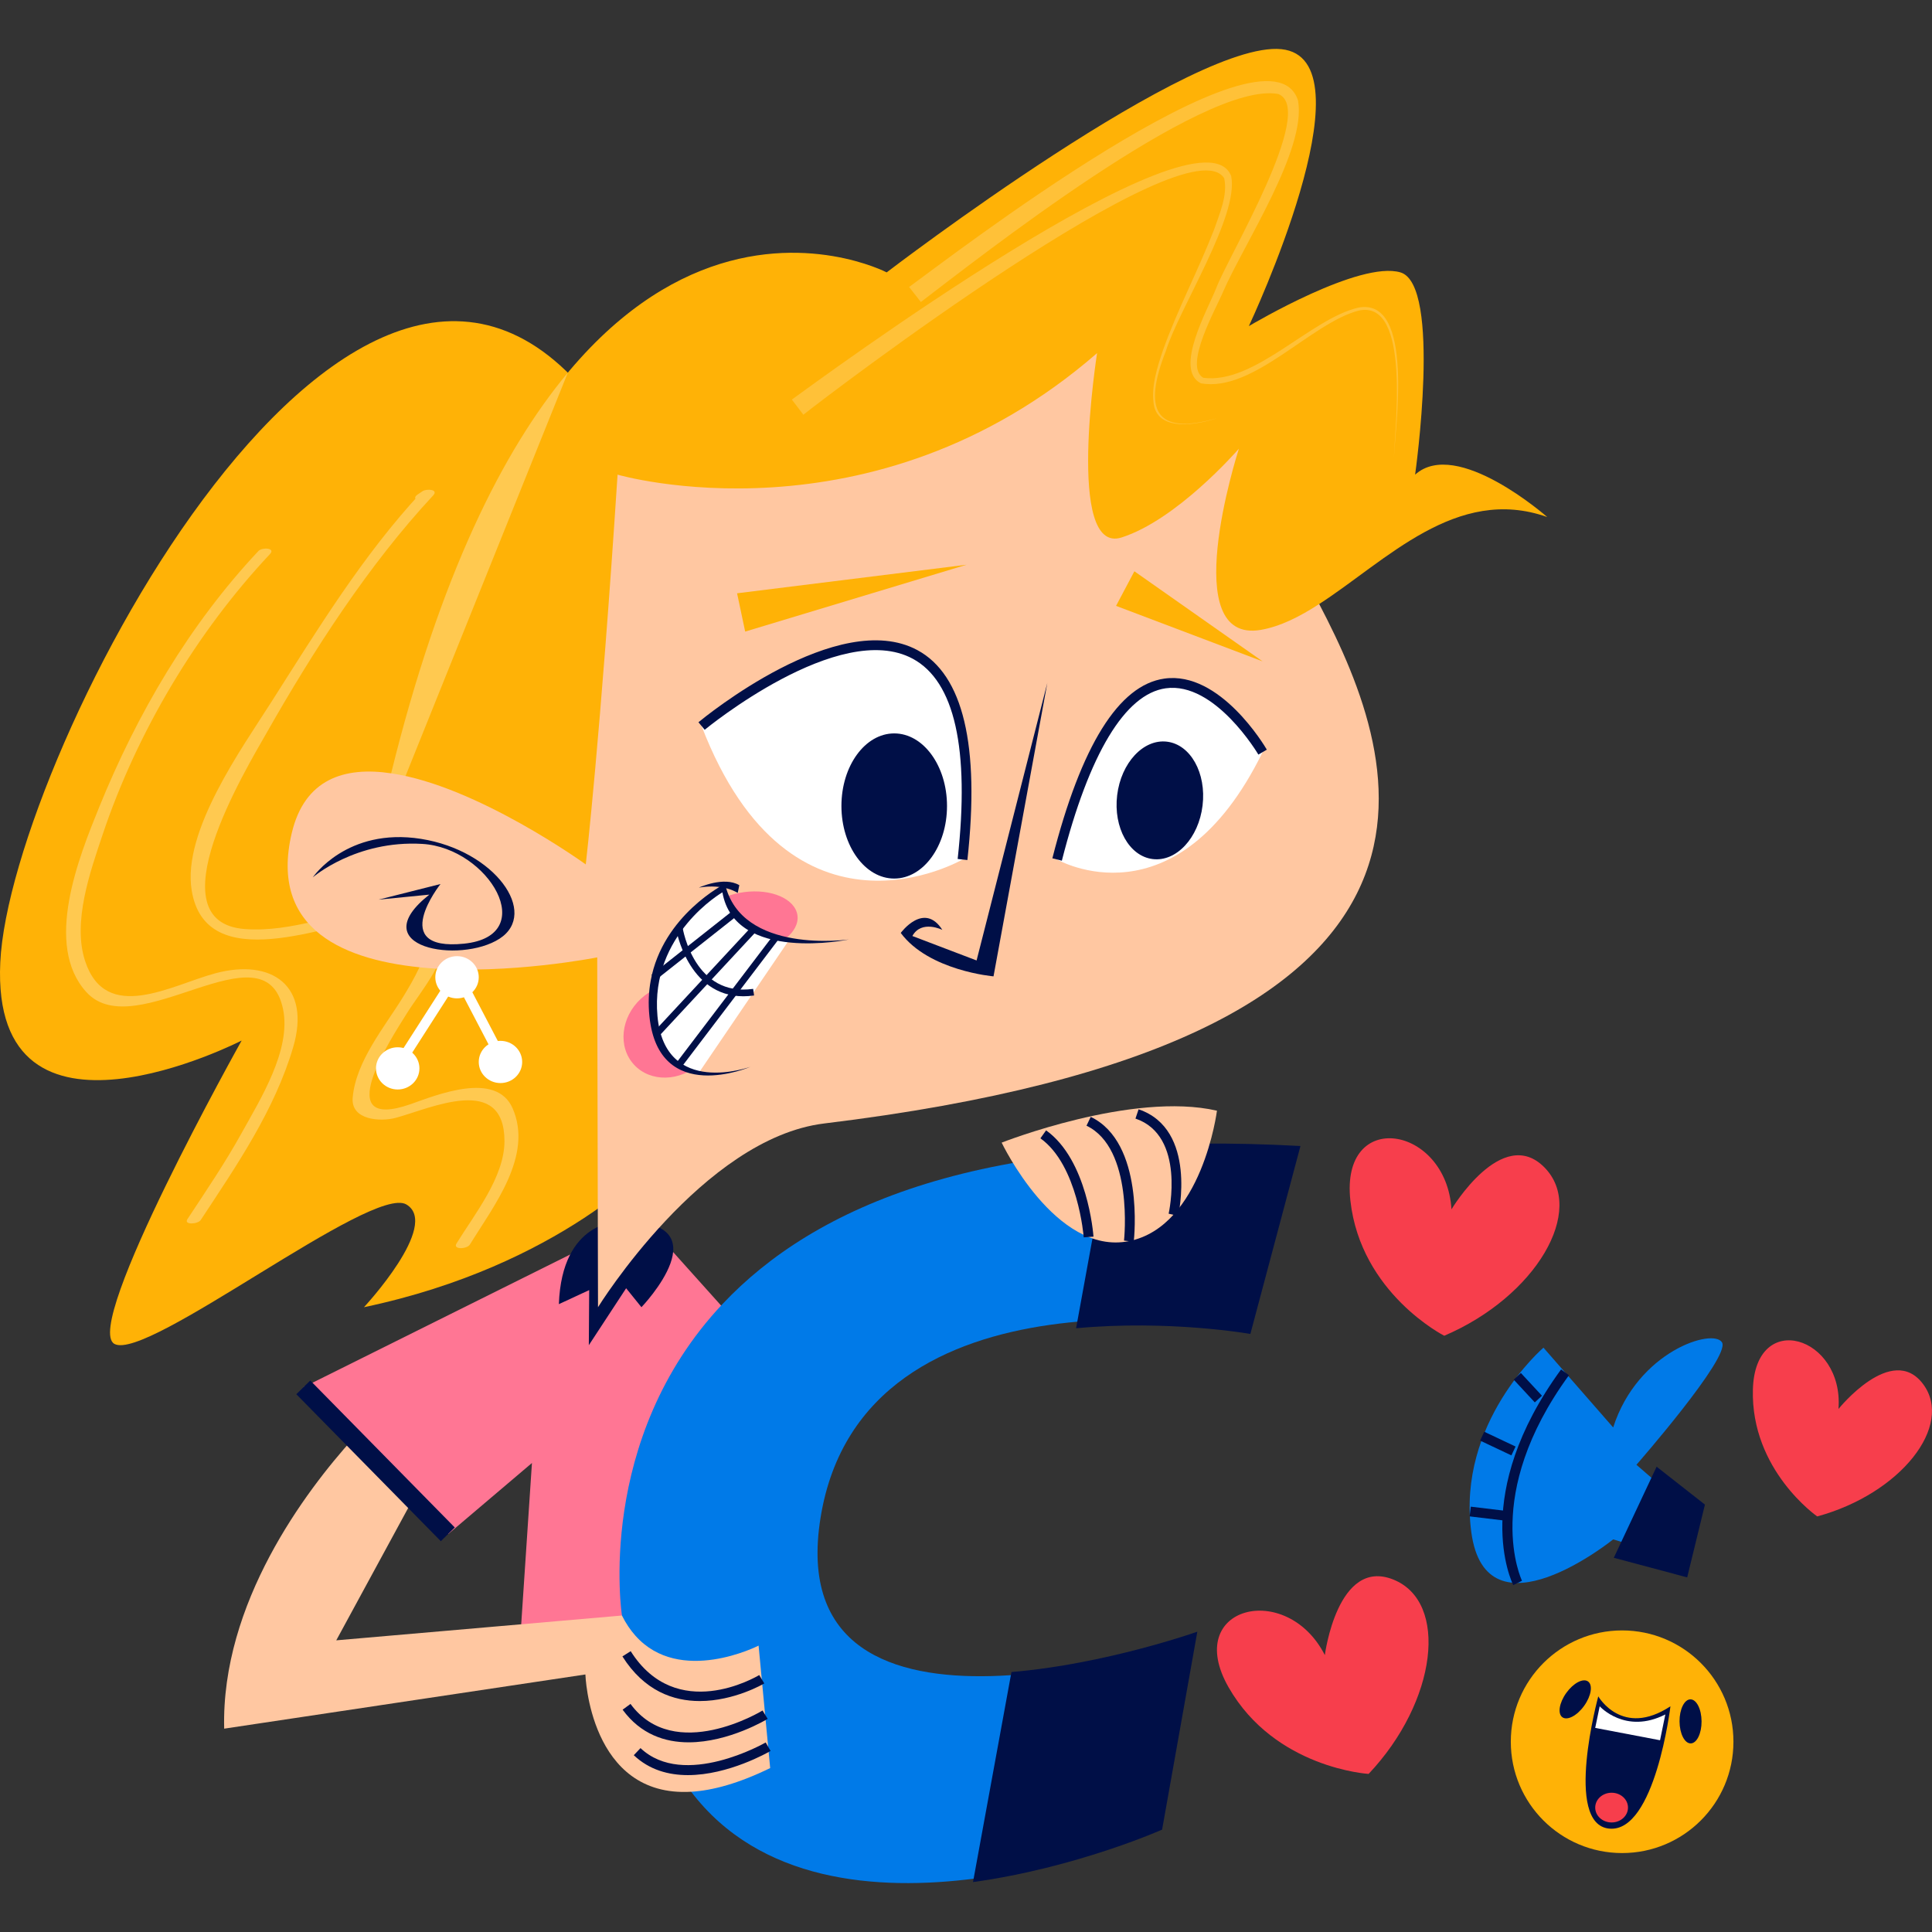 <?xml version="1.0" encoding="UTF-8"?>
<!-- Generator: Adobe Illustrator 25.3.1, SVG Export Plug-In . SVG Version: 6.00 Build 0)  -->
<svg xmlns="http://www.w3.org/2000/svg" xmlns:xlink="http://www.w3.org/1999/xlink" version="1.1" id="Capa_1" x="0px" y="0px" viewBox="0 0 512 512" style="enable-background:new 0 0 512 512;" xml:space="preserve" width="512" height="512">
<rect x="0" y="0" width="512" height="512" fill="#333333" stroke="none"/>
<g>
	<g>
		<g>
			<path style="fill:#F73E4C;" d="M382.742,353.987c0,0-22.142-11.207-24.875-35.81c-2.731-24.602,25.424-19.987,26.791,2.309     c0,0,13.392-22.444,24.6-11.147C420.468,320.637,407.074,343.599,382.742,353.987z"></path>
		</g>
		<g>
			<path style="fill:#F73E4C;" d="M362.701,470.104c0,0-24.779-1.451-37.095-22.919c-12.313-21.478,15.345-28.471,25.491-8.568     c0,0,3.335-25.925,18.118-20.031C384.001,424.477,380.871,450.875,362.701,470.104z"></path>
		</g>
		<g>
			<path style="fill:#F73E4C;" d="M481.582,401.868c0,0-17.64-12.247-17.047-33.654c0.596-21.405,24.169-14.09,22.681,5.178     c0,0,14.155-17.633,22.408-6.616C517.884,377.792,503.662,395.868,481.582,401.868z"></path>
		</g>
		<g>
			<g>
				<path style="fill:#007AE8;" d="M448.257,400.82l-14.586-12.64c0,0,24.962-28.529,22.689-32.416      c-2.268-3.892-22.366,2.267-28.85,22.528l-18.475-21.146c0,0-23.016,19.688-19.128,48.859      c3.891,29.178,37.603,1.947,37.603,1.947l17.182,5.188L448.257,400.82z"></path>
			</g>
			<g>
				<polygon style="fill:#000F47;" points="447.121,418.022 427.674,412.834 439.019,388.688 451.823,398.734     "></polygon>
			</g>
			<g>
				
					<rect x="403.681" y="363.529" transform="matrix(0.733 -0.68 0.68 0.733 -141.949 373.659)" style="fill:#000F47;" width="2.593" height="8.218"></rect>
			</g>
			<g>
				
					<rect x="395.843" y="378.146" transform="matrix(0.427 -0.904 0.904 0.427 -118.634 578.145)" style="fill:#000F47;" width="2.593" height="9.18"></rect>
			</g>
			<g>
				
					<rect x="392.684" y="396.485" transform="matrix(0.119 -0.993 0.993 0.119 -50.966 744.613)" style="fill:#000F47;" width="2.595" height="9.065"></rect>
			</g>
			<g>
				<path style="fill:#000F47;" d="M401.021,420.067c-0.478-0.968-11.437-24.095,12.68-57.15l2.093,1.53      c-23.198,31.798-12.56,54.25-12.449,54.473L401.021,420.067z"></path>
			</g>
		</g>
		<g>
			<g>
				<path style="fill:#FFB206;" d="M459.378,461.579c0,16.291-13.207,29.499-29.5,29.499c-16.29,0-29.498-13.209-29.498-29.499      c0-16.29,13.207-29.5,29.498-29.5C446.171,432.079,459.378,445.289,459.378,461.579z"></path>
			</g>
			<g>
				<path style="fill:#000F47;" d="M419.823,452.046c-1.879,2.62-4.462,3.983-5.772,3.044c-1.31-0.936-0.847-3.823,1.024-6.44      c1.879-2.623,4.462-3.983,5.773-3.044C422.158,446.54,421.7,449.427,419.823,452.046z"></path>
			</g>
			<g>
				<path style="fill:#000F47;" d="M450.931,456.164c0.022,3.222-1.271,5.846-2.884,5.856c-1.608,0.01-2.93-2.598-2.953-5.818      c-0.02-3.224,1.273-5.845,2.884-5.855C449.589,450.337,450.911,452.94,450.931,456.164z"></path>
			</g>
			<g>
				<path style="fill:#000F47;" d="M423.559,449.55c0,0,6.319,11.061,19.125,2.636c0,0-4.053,33.549-16.207,32.416      C414.319,483.466,423.559,449.55,423.559,449.55z"></path>
			</g>
			<g>
				<path style="fill:#FFFFFF;" d="M423.938,452.186c0,0,6.804,7.562,17.394,2.16l-1.404,6.839l-17.18-3.272L423.938,452.186z"></path>
			</g>
			<g>
				<path style="fill:#F73E4C;" d="M431.437,479.033c0,2.174-1.943,3.938-4.342,3.938c-2.401,0-4.347-1.763-4.347-3.938      c0-2.178,1.946-3.941,4.347-3.941C429.494,475.092,431.437,476.855,431.437,479.033z"></path>
			</g>
		</g>
	</g>
	<g>
		<g>
			<g>
				<g>
					<polygon style="fill:#FF7694;" points="207.97,364.796 170.367,322.873 80.465,367.609 118.772,406.552 140.973,387.707        137.52,439.57 194.137,429.196      "></polygon>
				</g>
				<g>
					<path style="fill:#000F47;" d="M164.176,323.733c0,0-15.261-0.485-16.071,21.881l8.036-3.726l-0.096,14.602l9.888-15.091       l4.054,5.026C169.986,346.425,192.398,323.084,164.176,323.733z"></path>
				</g>
			</g>
			<g>
				<g>
					<path style="fill:#007AE8;" d="M330.463,352.138l13.138-46.939c-83.078-5.524-127.965,14.74-152.094,40.347       c-33.933,36.016-26.683,82.583-26.683,82.583l0.786,27.214l17.561,19.49c36.309,47.731,123.584,10.155,123.584,10.155       l9.715-50.894c0,0-110.256,37.526-99.009-31.918C228.703,332.708,330.463,352.138,330.463,352.138z"></path>
				</g>
				<g>
					<path style="fill:#000F47;" d="M344.633,303.705l-13.274,49.807c0,0-21.447-3.815-46.185-1.51l8.745-47.914       C309.116,302.881,325.951,302.687,344.633,303.705z"></path>
				</g>
				<g>
					<path style="fill:#000F47;" d="M317.305,432.413l-9.334,52.456c0,0-22.696,10.111-50.113,13.899l10.188-55.662       C293.008,441.028,317.305,432.413,317.305,432.413z"></path>
				</g>
			</g>
			<g>
				<g>
					<path style="fill:#FFC7A1;" d="M204.103,468.558c-8.299,4.046-15.195,5.93-20.933,6.275       c-26.993,1.581-28.035-31.084-28.035-31.084l-95.726,14.364c-0.825-33.288,21.588-62.958,34.241-76.964l15.773,16.175       l-20.31,37.38l48.576-4.217l27.134-2.356c1.039,2.086,2.234,3.838,3.536,5.305c11.816,13.351,32.675,2.665,32.675,2.665       L204.103,468.558z"></path>
				</g>
				<g>
					<path style="fill:#000F47;" d="M185.441,450.795c-6.945,0-14.683-2.628-20.494-11.829l2.192-1.384       c12.126,19.2,33.177,6.858,34.068,6.323l1.337,2.221C202.409,446.208,194.617,450.795,185.441,450.795z"></path>
				</g>
				<g>
					<path style="fill:#000F47;" d="M182.506,461.734c-6.238,0-12.688-2.08-17.507-8.648l2.088-1.534       c11.671,15.9,34.763,1.899,34.995,1.755l1.364,2.205C203.288,455.611,193.208,461.734,182.506,461.734z"></path>
				</g>
				<g>
					<path style="fill:#000F47;" d="M182.304,470.423c-5.076,0-10.198-1.347-14.343-5.276l1.783-1.882       c11.508,10.908,32.955-1.365,33.17-1.491l1.305,2.241C203.576,464.389,193.043,470.423,182.304,470.423z"></path>
				</g>
			</g>
			<g>
				<g>
					<path style="fill:#FFC7A1;" d="M265.451,302.81c0,0,34.578-13.649,57.055-8.463c0,0-3.889,30.684-23.341,34.573       C279.717,332.81,265.451,302.81,265.451,302.81z"></path>
				</g>
				<g>
					<path style="fill:#000F47;" d="M287.201,327.911c-0.015-0.191-1.517-19.13-11.481-26.245l1.507-2.111       c10.959,7.825,12.501,27.339,12.56,28.167L287.201,327.911z"></path>
				</g>
				<g>
					<path style="fill:#000F47;" d="M300.453,329.067l-2.576-0.292c0.027-0.244,2.598-24.446-9.942-30.451l1.118-2.34       C303.258,302.785,300.573,327.997,300.453,329.067z"></path>
				</g>
				<g>
					<path style="fill:#000F47;" d="M312.229,322.226l-2.527-0.587c0.047-0.206,4.613-20.668-8.794-25.202l0.832-2.458       C317.373,299.266,312.281,321.997,312.229,322.226z"></path>
				</g>
			</g>
			<g>
				
					<rect x="97.025" y="359.767" transform="matrix(0.713 -0.701 0.701 0.713 -242.844 180.987)" style="fill:#000F47;" width="5.188" height="54.626"></rect>
			</g>
		</g>
		<g>
			<g>
				<g>
					<path style="fill:#FFB206;" d="M173.389,307.744c0,0-24.637,27.66-76.934,38.681c0,0,20.317-21.824,11.24-27.228       c-9.075-5.401-68.721,41.708-77.367,36.952c-8.646-4.751,33.712-80.391,33.712-80.391s-66.559,34.146-63.965-20.743       c2.593-54.894,95.517-233.826,159.051-146.09C222.662,196.664,173.389,307.744,173.389,307.744z"></path>
				</g>
				<g style="opacity:0.3;">
					<path style="fill:#FFFFFF;" d="M68.484,146.024c-18.337,19.513-32.165,43.16-42.208,67.903       c-5.356,13.196-14.783,36.543-3.361,49.018c13.109,14.318,47.305-18.335,52.088,4.44c2.268,10.806-6.068,24.028-11.015,32.964       c-4.344,7.846-9.395,15.264-14.323,22.745c-1.037,1.575,2.778,1.363,3.536,0.214c9.503-14.435,19.561-29.043,24.494-45.793       c4.773-16.215-5.585-23.589-20.583-19.592c-11.592,3.088-29.035,13.558-34.561-3.249c-3.389-10.301,1.35-23.659,4.622-33.428       c9.092-27.138,24.841-53.63,44.375-74.417C73.112,145.166,69.45,144.996,68.484,146.024L68.484,146.024z"></path>
				</g>
				<g style="opacity:0.3;">
					<path style="fill:#FFFFFF;" d="M113.152,132.45c0.433-0.288,0.864-0.575,1.298-0.862c-0.916-0.388-1.835-0.776-2.751-1.164       c-15.557,16.712-27.624,36.514-39.846,55.704c-7.708,12.103-23.558,34.135-21.063,49.772       c3.679,23.073,36.041,9.058,50.315,6.982c19.17-2.789,11.619,11.752,5.654,21.419c-4.883,7.911-12.459,16.975-13.294,26.588       c-0.522,5.987,7.376,6.442,11.434,5.345c9.309-2.517,28.776-11.807,28.791,6.172c0.007,9.532-7.937,19.375-12.717,27.142       c-1.024,1.668,2.793,1.503,3.551,0.271c6.295-10.232,16.815-23.499,11.338-36.079c-4.391-10.086-20.287-3.491-27.079-1.117       c-21.341,7.458-5.428-16.926-0.896-24.178c3.588-5.745,11.537-14.856,10.259-22.25c-1.209-6.998-11.767-6.29-16.628-5.758       c-12.267,1.341-24.075,6.681-36.568,5.776c-24.39-1.764,0.185-42.263,5.625-51.853c12.407-21.866,27.079-44.648,44.207-63.051       c1.566-1.682-1.788-1.803-2.751-1.164c-0.433,0.288-0.864,0.575-1.298,0.862C108.606,132.421,111.775,133.364,113.152,132.45       L113.152,132.45z"></path>
				</g>
			</g>
			<g>
				<g>
					<path style="fill:#FFB206;" d="M375.02,125.789c0,0,7.132-50.362-3.891-53.604c-10.786-3.163-39.003,13.564-40.168,14.237       c0.724-1.554,32.128-68.747,9.698-73.232C317.967,8.652,234.98,72.185,234.98,72.185s-87.341-45.511-131.324,132.752       l40.563,41.647l184.097-23.989l21.287-62.523c17.714-11.411,36.361-31.586,60.426-23.054       C410.029,137.018,386.04,115.855,375.02,125.789z"></path>
				</g>
				<g style="opacity:0.3;">
					<path style="fill:#FFFFFF;" d="M150.474,98.768c-17.137,20.558-33.859,53.651-46.818,106.169l21.787,22.37l-18.182-21.135       L150.474,98.768z"></path>
				</g>
				<g style="opacity:0.2;">
					<path style="fill:#FFFFFF;" d="M240.927,76.056c9.371-6.748,95.431-73.269,103.06-49.421       c2.348,12.918-14.372,38.09-19.846,50.66c-1.883,4.539-10.558,19.719-5.259,22.823c13.582,1.806,28.405-15.656,41.08-18.591       c15.064-2.879,9.67,32.421,9.449,39.807c0.078-6.702,4.699-42.062-9.304-39.032c-12.603,3.212-27.96,21.744-41.841,19.289       c-7.306-3.644,1.901-19.728,4.023-25.182c2.915-7.995,26.816-47.446,16.452-51.507c-19.883-3.57-79.871,43.858-94.707,55.129       L240.927,76.056z"></path>
				</g>
				<g style="opacity:0.2;">
					<path style="fill:#FFFFFF;" d="M209.851,105.894c6.223-4.468,108.471-79.972,116.425-59.225       c2.137,10.533-13.784,35.022-17.307,46.338c-6.101,15.503-2.965,22.584,13.537,17.82c-4.523,1.52-16.207,4.131-16.835-4.438       c-0.451-4.227,0.911-8.857,2.559-13.653c3.723-10.499,9.307-21.052,13.545-31.967c1.443-4.219,3.619-9.068,2.65-13.535       c-9.651-15.118-105.163,57.559-111.519,62.674L209.851,105.894z"></path>
				</g>
			</g>
			<g>
				<g>
					<path style="fill:#FFC7A1;" d="M218.451,297.728c-32.288,3.922-59.973,48.697-59.973,48.697l-0.209-92.71       c0,0-93.017,18.491-80.958-32.909c3.394-14.418,14.003-17.713,26.345-15.869c22.822,3.343,51.58,24.143,51.58,24.143       s3.889-33.48,8.427-103.292c0,0,67.425,19.657,127.073-32.207c0,0-8.427,53.604,6.484,48.858       c14.547-4.645,30.313-22.639,31.094-23.521c-0.598,1.868-16.414,51.889,5.859,48c5.135-0.906,10.242-3.476,15.428-6.846       C372.013,202.861,397.548,275.974,218.451,297.728z"></path>
				</g>
				<g>
					<path style="fill:#000F47;" d="M277.552,180.983l-14.261,77.762c0,0-17.128-1.458-24.583-11.507c0,0,6.159-8.427,11.02-0.81       c0,0-5.511-2.755-7.942,1.622l17.019,6.483L277.552,180.983z"></path>
				</g>
				<g>
					<g>
						<path style="fill:#FFFFFF;" d="M255.078,227.776c0,0-45.382,26.432-69.154-35.374        C185.924,192.402,266.315,125.707,255.078,227.776z"></path>
					</g>
					<g>
						<path style="fill:#000F47;" d="M256.366,227.918l-2.576-0.283c3.216-29.226-0.791-47.08-11.914-53.069        c-19.426-10.468-54.77,18.54-55.124,18.834l-1.655-1.995c1.502-1.246,37.053-30.404,58.011-19.122        C255.25,178.821,259.71,197.539,256.366,227.918z"></path>
					</g>
					<g>
						<path style="fill:#000F47;" d="M250.968,213.595c0,10.62-6.265,19.231-13.99,19.231c-7.725,0-13.99-8.611-13.99-19.231        c0-10.625,6.265-19.235,13.99-19.235C244.703,194.36,250.968,202.97,250.968,213.595z"></path>
					</g>
				</g>
				<g>
					<g>
						<path style="fill:#FFFFFF;" d="M280.145,227.776c0,0,31.552,18.22,54.46-28.456        C334.605,199.32,301.758,142.996,280.145,227.776z"></path>
					</g>
					<g>
						<path style="fill:#000F47;" d="M281.401,228.096l-2.512-0.64c7.624-29.907,17.613-45.929,29.69-47.621        c14.776-2.078,26.646,17.977,27.146,18.832l-2.241,1.307c-0.113-0.195-11.513-19.404-24.55-17.57        C298.157,183.917,288.637,199.718,281.401,228.096z"></path>
					</g>
					<g>
						<path style="fill:#000F47;" d="M318.691,213.477c-1.037,8.591-6.95,14.945-13.197,14.186        c-6.25-0.755-10.474-8.336-9.435-16.925c1.039-8.593,6.955-14.941,13.2-14.188        C315.512,197.309,319.733,204.888,318.691,213.477z"></path>
					</g>
				</g>
				<g>
					<path style="fill:#000F47;" d="M82.903,232.503c0,0,9.013-13.295,28.663-10.194c19.647,3.104,31.32,19.651,20.832,26.447       c-10.489,6.794-36.411,2.372-18.616-11.673l-13.446,1.33l16.399-4.136c0,0-14.18,17.879,6.209,15.807       c20.383-2.066,6.588-25.407-11.038-26.442C94.281,222.606,82.903,232.503,82.903,232.503z"></path>
				</g>
				<g>
					<g>
						<path style="fill:#FFFFFF;" d="M126.874,258.983c0,3.091-2.576,5.594-5.758,5.594c-3.174,0-5.753-2.503-5.753-5.594        c0-3.087,2.579-5.59,5.753-5.59C124.298,253.393,126.874,255.896,126.874,258.983z"></path>
					</g>
					<g>
						<path style="fill:#FFFFFF;" d="M111.15,283.132c0,3.089-2.574,5.593-5.755,5.593c-3.174,0-5.753-2.503-5.753-5.593        c0-3.087,2.578-5.592,5.753-5.592C108.576,277.539,111.15,280.045,111.15,283.132z"></path>
					</g>
					<g>
						<path style="fill:#FFFFFF;" d="M138.38,281.433c0,3.086-2.571,5.589-5.753,5.589c-3.177,0-5.753-2.503-5.753-5.589        c0-3.089,2.576-5.595,5.753-5.595C135.809,275.838,138.38,278.343,138.38,281.433z"></path>
					</g>
					<g>
						
							<rect x="98.987" y="269.398" transform="matrix(0.54 -0.842 0.842 0.54 -175.92 219.631)" style="fill:#FFFFFF;" width="27.81" height="2.592"></rect>
					</g>
					<g>
						
							<rect x="126.953" y="258.382" transform="matrix(0.886 -0.463 0.463 0.886 -111.176 90.293)" style="fill:#FFFFFF;" width="2.595" height="26.243"></rect>
					</g>
				</g>
				<g>
					<polygon style="fill:#FFB206;" points="195.331,157.228 256.157,149.66 197.479,167.377      "></polygon>
				</g>
				<g>
					<polygon style="fill:#FFB206;" points="300.623,151.397 334.605,175.27 295.766,160.562      "></polygon>
				</g>
				<g>
					<g>
						<path style="fill:#FF7694;" d="M185.131,246.089c0.584,4.374,6.923,7.133,14.16,6.166c7.233-0.963,12.626-5.291,12.042-9.662        c-0.584-4.374-6.922-7.133-14.155-6.169C189.94,237.392,184.547,241.717,185.131,246.089z"></path>
					</g>
					<g>
						<path style="fill:#FF7694;" d="M168.018,282.148c4.342,4.725,12.222,4.552,17.596-0.392c5.371-4.94,6.206-12.775,1.862-17.502        c-4.344-4.722-12.222-4.546-17.596,0.394C164.503,269.588,163.674,277.426,168.018,282.148z"></path>
					</g>
					<g>
						<polygon style="fill:#FFFFFF;" points="209.226,248.945 203.601,247.732 196.851,244.373 193.292,240.264 191.807,235.101         188.345,237.653 181.466,243.5 176.842,251.202 173.926,256.795 172.694,267.531 174.435,275.702 177.533,280.659         182.392,283.675 185.059,284.51       "></polygon>
					</g>
					<g>
						<path style="fill:#000F47;" d="M172.436,259.914c-0.529,2.897-0.682,6.051-0.33,9.457        c2.472,23.858,26.779,13.337,26.779,13.337s-22.678,8.281-24.651-13.445c-1.972-21.729,17.212-32.781,17.212-32.781        c3.307,18.833,33.515,12.486,33.515,12.486s-28.577,4.108-32.825-14.762C192.135,234.205,175.6,242.516,172.436,259.914"></path>
					</g>
					<g>
						<path style="fill:#000F47;" d="M195.501,236.647c0,0-3.49-2.55-10.281-1.427c0,0,6.605-3.065,10.708-0.635L195.501,236.647z"></path>
					</g>
					<g>
						
							<rect x="171.769" y="264.294" transform="matrix(0.605 -0.796 0.796 0.605 -134.902 258.286)" style="fill:#000F47;" width="42.473" height="1.771"></rect>
					</g>
					<g>
						
							<rect x="167.936" y="258.854" transform="matrix(0.681 -0.733 0.733 0.681 -130.57 219.989)" style="fill:#000F47;" width="38.155" height="1.773"></rect>
					</g>
					<g>
						<polygon style="fill:#000F47;" points="173.751,259.734 172.655,258.343 194.206,241.324 195.299,242.716       "></polygon>
					</g>
					<g>
						<path style="fill:#000F47;" d="M196.999,264.023c-14.776,0-17.827-17.773-17.859-17.962l1.749-0.282        c0.126,0.754,3.199,18.475,18.704,16.282l0.246,1.753C198.845,263.956,197.897,264.023,196.999,264.023z"></path>
					</g>
				</g>
			</g>
		</g>
	</g>
</g>















</svg>
